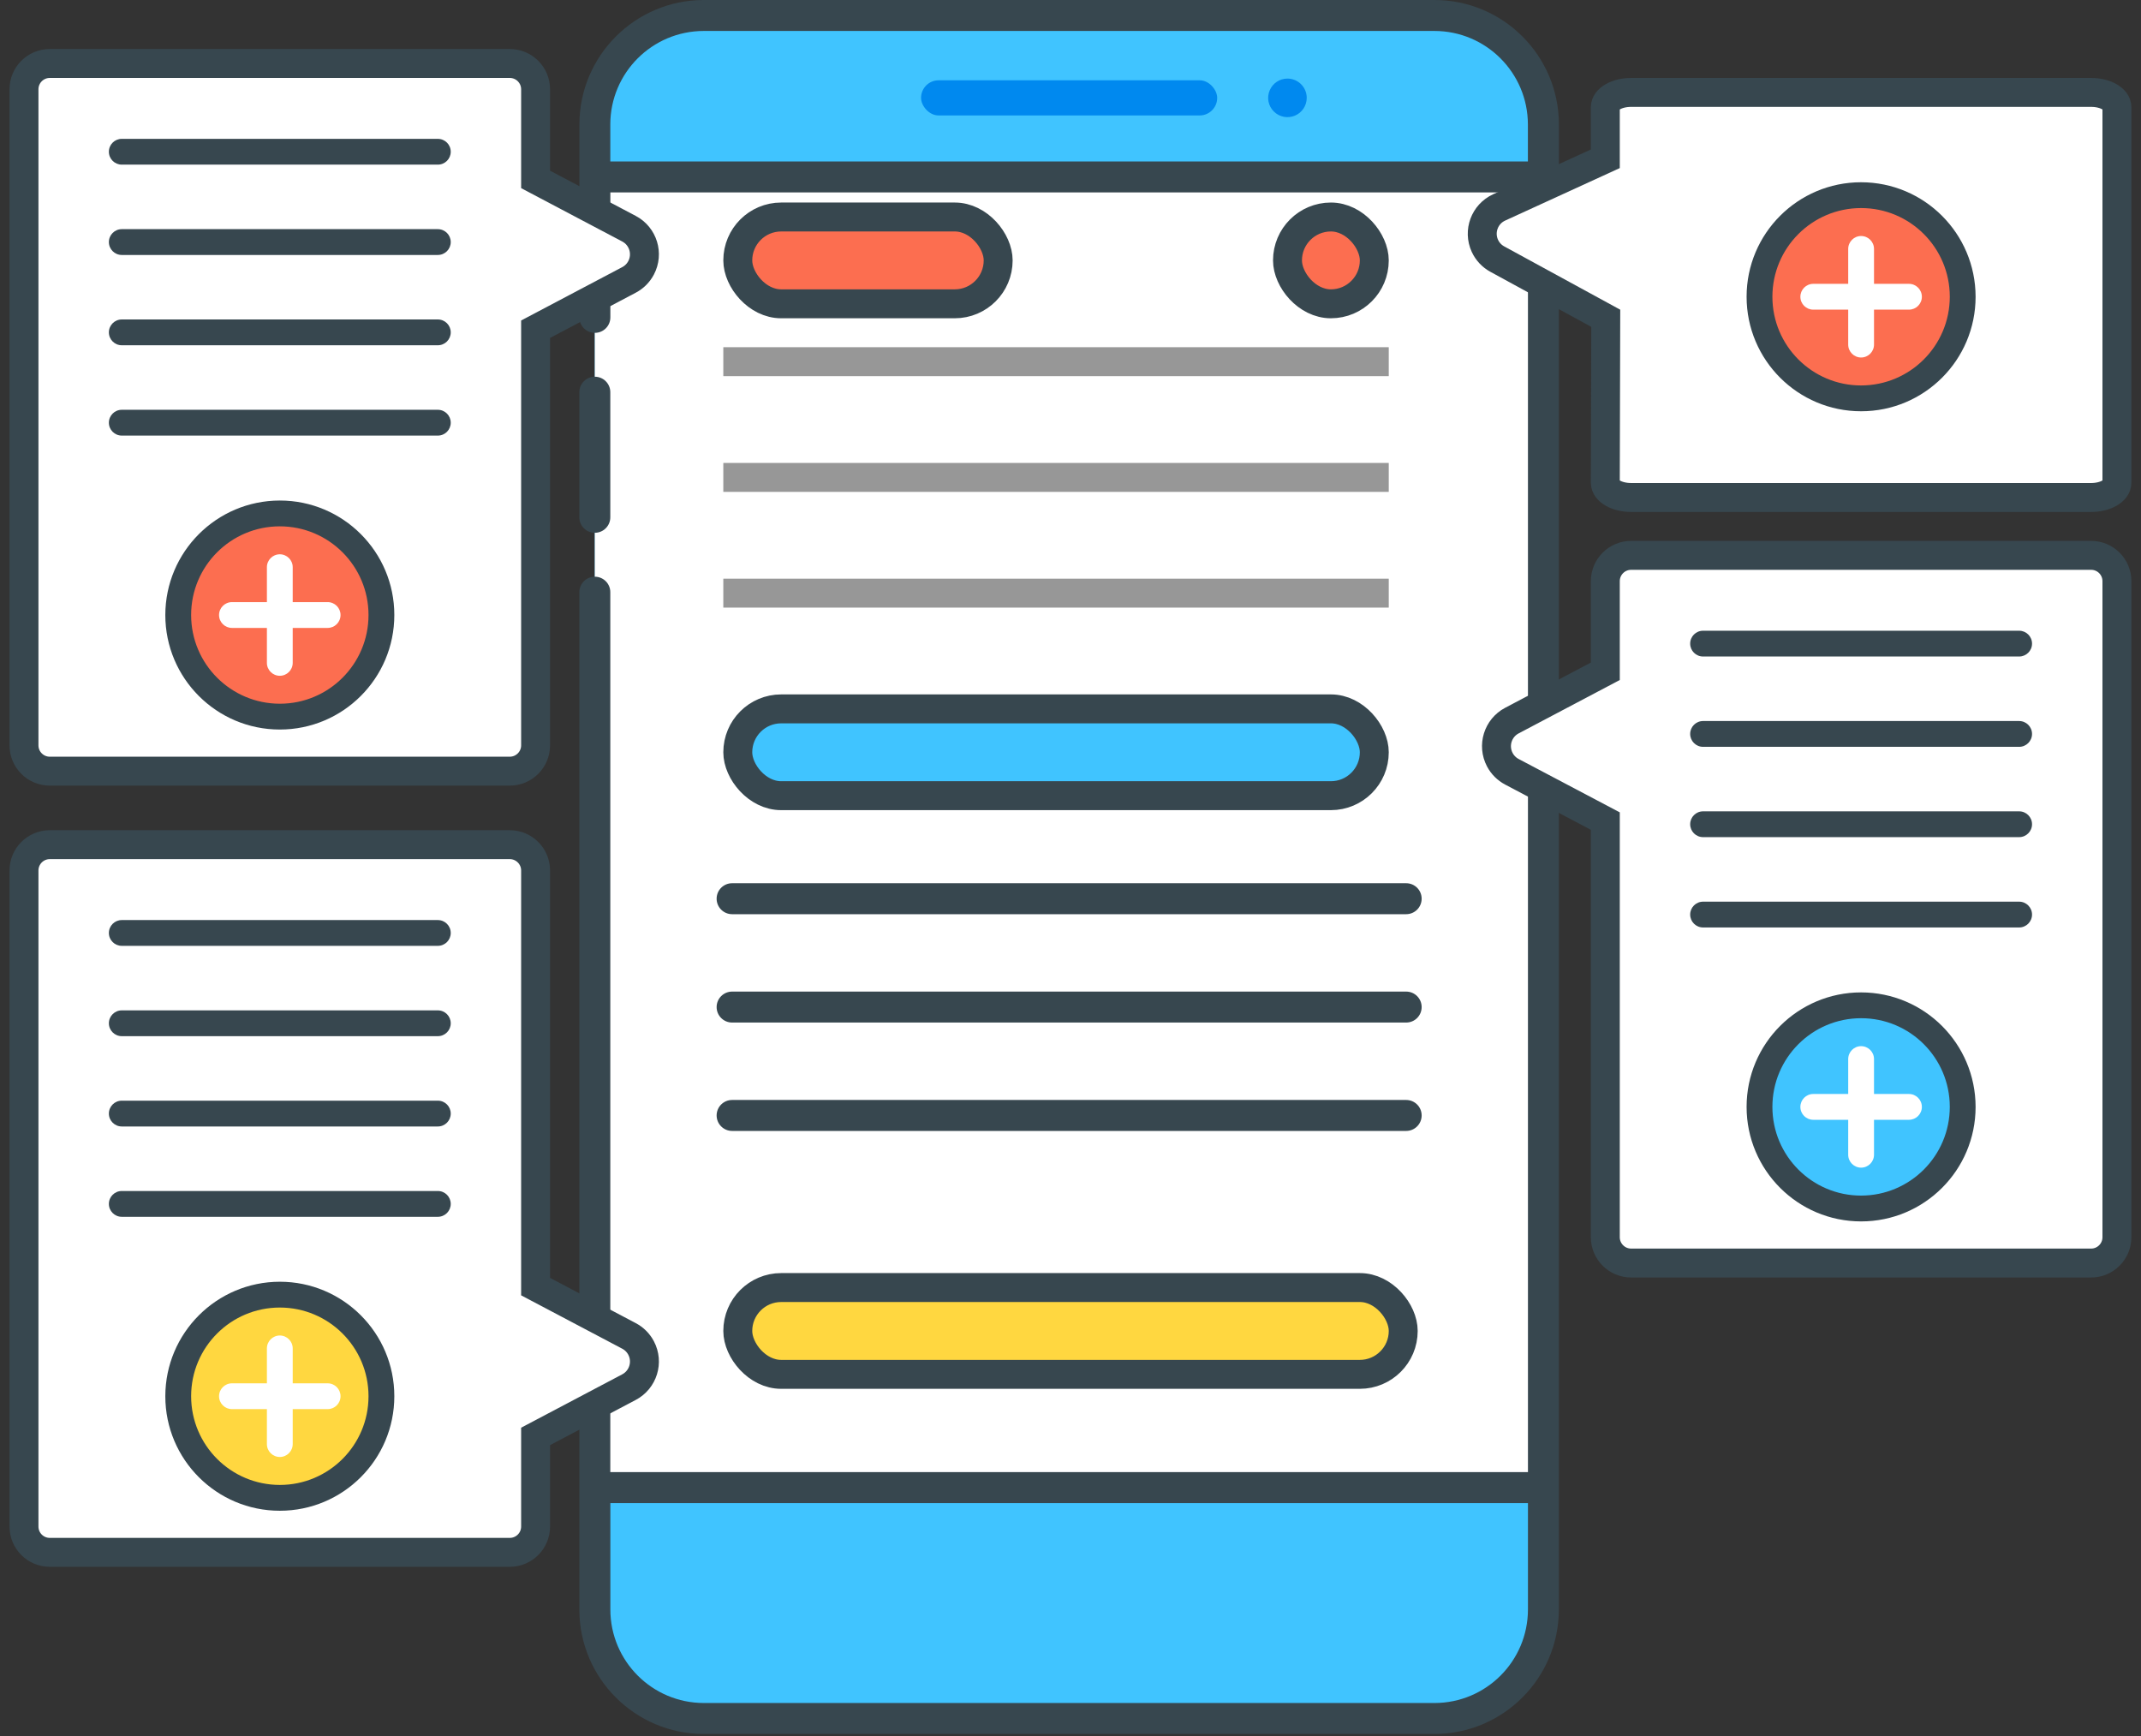 <?xml version="1.0" encoding="UTF-8"?>
<svg width="74px" height="60px" viewBox="0 0 74 60" version="1.1" xmlns="http://www.w3.org/2000/svg" xmlns:xlink="http://www.w3.org/1999/xlink">
    <rect x="0" y="0" width="74" height="60" fill="#333333" stroke="none"/>
    <title>EB315220-F753-47F4-A554-78A38E228BF0</title>
    <g id="Update" stroke="none" stroke-width="1" fill="none" fill-rule="evenodd">
        <g id="20-icons" transform="translate(-549, -636)">
            <g id="API-1-3" transform="translate(549, 636)">
                <g id="Yes,-generated-by-user" fill-rule="nonzero">
                    <rect id="Rectangle" fill="#40C4FF" x="20.56" y="0.535" width="32.787" height="58.859" rx="4"></rect>
                    <polygon id="Path" fill="#FFFFFF" transform="translate(36.953, 28.764) rotate(90) translate(-36.953, -28.764) " points="14.304 12.371 59.602 12.371 59.602 45.158 14.304 45.158"></polygon>
                    <rect id="Rectangle" fill="#FFFFFF" x="32.529" y="42.353" width="8.848" height="4.019" rx="2.009"></rect>
                    <rect id="Rectangle" fill="#0089EF" x="31.835" y="2.775" width="10.235" height="1.215" rx="0.607"></rect>
                    <g id="Group">
                        <path d="M25.304,31.596 L48.602,31.596 C48.898,31.596 49.137,31.356 49.137,31.061 C49.137,30.765 48.898,30.526 48.602,30.526 L25.304,30.526 C25.009,30.526 24.769,30.765 24.769,31.061 C24.769,31.356 25.009,31.596 25.304,31.596 Z" id="Path" fill="#37474F"></path>
                        <path d="M25.304,35.341 L48.602,35.341 C48.898,35.341 49.137,35.102 49.137,34.806 C49.137,34.511 48.898,34.271 48.602,34.271 L25.304,34.271 C25.009,34.271 24.769,34.511 24.769,34.806 C24.769,35.102 25.009,35.341 25.304,35.341 Z" id="Path" fill="#37474F"></path>
                        <path d="M25.304,39.087 L48.602,39.087 C48.898,39.087 49.137,38.847 49.137,38.552 C49.137,38.256 48.898,38.017 48.602,38.017 L25.304,38.017 C25.009,38.017 24.769,38.256 24.769,38.552 C24.769,38.847 25.009,39.087 25.304,39.087 Z" id="Path" fill="#37474F"></path>
                        <path d="M20.559,18.414 C20.855,18.414 21.094,18.174 21.094,17.879 L21.094,13.555 C21.094,13.26 20.855,13.02 20.559,13.02 C20.264,13.02 20.024,13.26 20.024,13.555 L20.024,17.879 C20.024,18.174 20.264,18.414 20.559,18.414 Z" id="Path" fill="#37474F"></path>
                        <path d="M53.881,4.299 C53.879,1.926 51.955,0.002 49.582,0 L24.326,0 C21.953,0.002 20.029,1.926 20.026,4.299 L20.026,10.969 C20.026,11.265 20.266,11.504 20.561,11.504 C20.857,11.504 21.096,11.265 21.096,10.969 L21.096,6.651 L52.811,6.651 L52.811,22.028 L52.811,24.381 L52.811,50.879 L21.094,50.879 L21.094,20.467 C21.094,20.171 20.855,19.932 20.559,19.932 C20.264,19.932 20.024,20.171 20.024,20.467 L20.024,55.629 C20.027,58.003 21.95,59.926 24.324,59.929 L49.58,59.929 C51.953,59.926 53.877,58.003 53.879,55.629 L53.879,24.945 L53.881,4.299 Z M21.094,5.581 L21.094,4.299 C21.096,2.517 22.541,1.072 24.324,1.07 L49.58,1.07 C51.362,1.072 52.807,2.517 52.809,4.299 L52.809,5.581 L21.094,5.581 Z M49.582,58.859 L24.326,58.859 C22.543,58.857 21.098,57.412 21.096,55.629 L21.096,51.949 L52.811,51.949 L52.811,55.629 C52.809,57.412 51.364,58.857 49.582,58.859 L49.582,58.859 Z" id="Shape" fill="#37474F"></path>
                        <g id="Group-36" transform="translate(49.832, 18.716)">
                            <path d="M5.653,4.485 L2.424,6.189 C1.936,6.447 1.749,7.052 2.007,7.541 C2.101,7.719 2.246,7.864 2.424,7.958 L5.653,9.662 L5.653,9.662 L5.653,24.045 C5.653,24.537 6.053,24.937 6.545,24.937 L22.444,24.937 C22.937,24.937 23.336,24.537 23.336,24.045 L23.336,1.37 C23.336,0.877 22.937,0.478 22.444,0.478 L6.545,0.478 C6.053,0.478 5.653,0.877 5.653,1.37 L5.653,4.485 Z" id="Path" stroke="#37474F" fill="#FFFFFF"></path>
                            <circle id="Oval" fill="#40C4FF" cx="14.494" cy="19.54" r="3.511"></circle>
                            <path d="M16.148,19.094 L14.94,19.094 L14.94,17.887 C14.94,17.641 14.74,17.441 14.494,17.441 C14.248,17.441 14.048,17.641 14.048,17.887 L14.048,19.094 L12.84,19.094 C12.594,19.094 12.395,19.294 12.395,19.54 C12.395,19.787 12.594,19.986 12.84,19.986 L14.048,19.986 L14.048,21.194 C14.048,21.44 14.248,21.64 14.494,21.64 C14.74,21.64 14.94,21.44 14.94,21.194 L14.94,19.986 L16.148,19.986 C16.394,19.986 16.594,19.787 16.594,19.54 C16.594,19.294 16.394,19.094 16.148,19.094 Z" id="Path" fill="#FFFFFF"></path>
                            <path d="M14.494,15.583 C12.308,15.583 10.536,17.355 10.536,19.54 C10.536,21.726 12.308,23.498 14.494,23.498 C16.679,23.498 18.451,21.726 18.451,19.54 C18.449,17.356 16.678,15.585 14.494,15.583 L14.494,15.583 Z M14.494,22.606 C12.801,22.606 11.428,21.233 11.428,19.54 C11.428,17.847 12.801,16.475 14.494,16.475 C16.187,16.475 17.559,17.847 17.559,19.54 C17.558,21.233 16.186,22.604 14.494,22.606 L14.494,22.606 Z" id="Shape" fill="#37474F"></path>
                            <path d="M19.956,3.083 L9.032,3.083 C8.785,3.083 8.586,3.282 8.586,3.529 C8.586,3.775 8.785,3.974 9.032,3.974 L19.956,3.974 C20.202,3.974 20.402,3.775 20.402,3.529 C20.402,3.282 20.202,3.083 19.956,3.083 Z" id="Path" fill="#37474F"></path>
                            <path d="M19.956,6.204 L9.032,6.204 C8.785,6.204 8.586,6.404 8.586,6.65 C8.586,6.896 8.785,7.096 9.032,7.096 L19.956,7.096 C20.202,7.096 20.402,6.896 20.402,6.65 C20.402,6.404 20.202,6.204 19.956,6.204 Z" id="Path" fill="#37474F"></path>
                            <path d="M19.956,9.325 L9.032,9.325 C8.785,9.325 8.586,9.525 8.586,9.771 C8.586,10.017 8.785,10.217 9.032,10.217 L19.956,10.217 C20.202,10.217 20.402,10.017 20.402,9.771 C20.402,9.525 20.202,9.325 19.956,9.325 Z" id="Path" fill="#37474F"></path>
                            <path d="M19.956,12.447 L9.032,12.447 C8.785,12.447 8.586,12.647 8.586,12.893 C8.586,13.139 8.785,13.339 9.032,13.339 L19.956,13.339 C20.202,13.339 20.402,13.139 20.402,12.893 C20.402,12.647 20.202,12.447 19.956,12.447 Z" id="Path" fill="#37474F"></path>
                        </g>
                        <g id="Group-36" transform="translate(49.832, 2.716)">
                            <path d="M5.653,2.772 L1.983,4.453 C1.481,4.683 1.26,5.277 1.49,5.779 C1.58,5.975 1.731,6.137 1.921,6.24 L5.668,8.284 L5.668,8.284 L5.653,13.968 C5.653,14.25 6.053,14.478 6.545,14.478 L22.444,14.478 C22.937,14.478 23.336,14.25 23.336,13.968 L23.336,0.989 C23.336,0.707 22.937,0.478 22.444,0.478 L6.545,0.478 C6.053,0.478 5.653,0.707 5.653,0.989 L5.653,2.772 Z" id="Path" stroke="#37474F" fill="#FFFFFF"></path>
                            <circle id="Oval" fill="#FC6E50" cx="14.494" cy="7.54" r="3.511"></circle>
                            <path d="M16.148,7.094 L14.94,7.094 L14.94,5.887 C14.94,5.641 14.74,5.441 14.494,5.441 C14.248,5.441 14.048,5.641 14.048,5.887 L14.048,7.094 L12.84,7.094 C12.594,7.094 12.395,7.294 12.395,7.54 C12.395,7.787 12.594,7.986 12.84,7.986 L14.048,7.986 L14.048,9.194 C14.048,9.44 14.248,9.64 14.494,9.64 C14.74,9.64 14.94,9.44 14.94,9.194 L14.94,7.986 L16.148,7.986 C16.394,7.986 16.594,7.787 16.594,7.54 C16.594,7.294 16.394,7.094 16.148,7.094 Z" id="Path" fill="#FFFFFF"></path>
                            <path d="M14.494,3.583 C12.308,3.583 10.536,5.355 10.536,7.54 C10.536,9.726 12.308,11.498 14.494,11.498 C16.679,11.498 18.451,9.726 18.451,7.54 C18.449,5.356 16.678,3.585 14.494,3.583 L14.494,3.583 Z M14.494,10.606 C12.801,10.606 11.428,9.233 11.428,7.54 C11.428,5.847 12.801,4.475 14.494,4.475 C16.187,4.475 17.559,5.847 17.559,7.54 C17.558,9.233 16.186,10.604 14.494,10.606 L14.494,10.606 Z" id="Shape" fill="#37474F"></path>
                        </g>
                        <g id="Group-36" transform="translate(12.165, 41.216) scale(-1, 1) translate(-12.165, -41.216) translate(0.165, 28.716)">
                            <path d="M5.653,4.485 L2.424,6.189 C1.936,6.447 1.749,7.052 2.007,7.541 C2.101,7.719 2.246,7.864 2.424,7.958 L5.653,9.662 L5.653,9.662 L5.653,24.045 C5.653,24.537 6.053,24.937 6.545,24.937 L22.444,24.937 C22.937,24.937 23.336,24.537 23.336,24.045 L23.336,1.37 C23.336,0.877 22.937,0.478 22.444,0.478 L6.545,0.478 C6.053,0.478 5.653,0.877 5.653,1.37 L5.653,4.485 Z" id="Path" stroke="#37474F" fill="#FFFFFF" transform="translate(12.042, 12.707) scale(1, -1) translate(-12.042, -12.707) "></path>
                            <circle id="Oval" fill="#FFD740" cx="14.494" cy="19.54" r="3.511"></circle>
                            <path d="M16.148,19.094 L14.94,19.094 L14.94,17.887 C14.94,17.641 14.74,17.441 14.494,17.441 C14.248,17.441 14.048,17.641 14.048,17.887 L14.048,19.094 L12.84,19.094 C12.594,19.094 12.395,19.294 12.395,19.54 C12.395,19.787 12.594,19.986 12.84,19.986 L14.048,19.986 L14.048,21.194 C14.048,21.44 14.248,21.64 14.494,21.64 C14.74,21.64 14.94,21.44 14.94,21.194 L14.94,19.986 L16.148,19.986 C16.394,19.986 16.594,19.787 16.594,19.54 C16.594,19.294 16.394,19.094 16.148,19.094 Z" id="Path" fill="#FFFFFF"></path>
                            <path d="M14.494,15.583 C12.308,15.583 10.536,17.355 10.536,19.54 C10.536,21.726 12.308,23.498 14.494,23.498 C16.679,23.498 18.451,21.726 18.451,19.54 C18.449,17.356 16.678,15.585 14.494,15.583 L14.494,15.583 Z M14.494,22.606 C12.801,22.606 11.428,21.233 11.428,19.54 C11.428,17.847 12.801,16.475 14.494,16.475 C16.187,16.475 17.559,17.847 17.559,19.54 C17.558,21.233 16.186,22.604 14.494,22.606 L14.494,22.606 Z" id="Shape" fill="#37474F"></path>
                            <path d="M19.956,3.083 L9.032,3.083 C8.785,3.083 8.586,3.282 8.586,3.529 C8.586,3.775 8.785,3.974 9.032,3.974 L19.956,3.974 C20.202,3.974 20.402,3.775 20.402,3.529 C20.402,3.282 20.202,3.083 19.956,3.083 Z" id="Path" fill="#37474F"></path>
                            <path d="M19.956,6.204 L9.032,6.204 C8.785,6.204 8.586,6.404 8.586,6.65 C8.586,6.896 8.785,7.096 9.032,7.096 L19.956,7.096 C20.202,7.096 20.402,6.896 20.402,6.65 C20.402,6.404 20.202,6.204 19.956,6.204 Z" id="Path" fill="#37474F"></path>
                            <path d="M19.956,9.325 L9.032,9.325 C8.785,9.325 8.586,9.525 8.586,9.771 C8.586,10.017 8.785,10.217 9.032,10.217 L19.956,10.217 C20.202,10.217 20.402,10.017 20.402,9.771 C20.402,9.525 20.202,9.325 19.956,9.325 Z" id="Path" fill="#37474F"></path>
                            <path d="M19.956,12.447 L9.032,12.447 C8.785,12.447 8.586,12.647 8.586,12.893 C8.586,13.139 8.785,13.339 9.032,13.339 L19.956,13.339 C20.202,13.339 20.402,13.139 20.402,12.893 C20.402,12.647 20.202,12.447 19.956,12.447 Z" id="Path" fill="#37474F"></path>
                        </g>
                        <g id="Group-36" transform="translate(12.165, 14.216) scale(-1, 1) translate(-12.165, -14.216) translate(0.165, 1.716)">
                            <path d="M5.653,4.485 L2.424,6.189 C1.936,6.447 1.749,7.052 2.007,7.541 C2.101,7.719 2.246,7.864 2.424,7.958 L5.653,9.662 L5.653,9.662 L5.653,24.045 C5.653,24.537 6.053,24.937 6.545,24.937 L22.444,24.937 C22.937,24.937 23.336,24.537 23.336,24.045 L23.336,1.37 C23.336,0.877 22.937,0.478 22.444,0.478 L6.545,0.478 C6.053,0.478 5.653,0.877 5.653,1.37 L5.653,4.485 Z" id="Path" stroke="#37474F" fill="#FFFFFF"></path>
                            <circle id="Oval" fill="#FC6E50" cx="14.494" cy="19.54" r="3.511"></circle>
                            <path d="M16.148,19.094 L14.94,19.094 L14.94,17.887 C14.94,17.641 14.74,17.441 14.494,17.441 C14.248,17.441 14.048,17.641 14.048,17.887 L14.048,19.094 L12.84,19.094 C12.594,19.094 12.395,19.294 12.395,19.54 C12.395,19.787 12.594,19.986 12.84,19.986 L14.048,19.986 L14.048,21.194 C14.048,21.44 14.248,21.64 14.494,21.64 C14.74,21.64 14.94,21.44 14.94,21.194 L14.94,19.986 L16.148,19.986 C16.394,19.986 16.594,19.787 16.594,19.54 C16.594,19.294 16.394,19.094 16.148,19.094 Z" id="Path" fill="#FFFFFF"></path>
                            <path d="M14.494,15.583 C12.308,15.583 10.536,17.355 10.536,19.54 C10.536,21.726 12.308,23.498 14.494,23.498 C16.679,23.498 18.451,21.726 18.451,19.54 C18.449,17.356 16.678,15.585 14.494,15.583 L14.494,15.583 Z M14.494,22.606 C12.801,22.606 11.428,21.233 11.428,19.54 C11.428,17.847 12.801,16.475 14.494,16.475 C16.187,16.475 17.559,17.847 17.559,19.54 C17.558,21.233 16.186,22.604 14.494,22.606 L14.494,22.606 Z" id="Shape" fill="#37474F"></path>
                            <path d="M19.956,3.083 L9.032,3.083 C8.785,3.083 8.586,3.282 8.586,3.529 C8.586,3.775 8.785,3.974 9.032,3.974 L19.956,3.974 C20.202,3.974 20.402,3.775 20.402,3.529 C20.402,3.282 20.202,3.083 19.956,3.083 Z" id="Path" fill="#37474F"></path>
                            <path d="M19.956,6.204 L9.032,6.204 C8.785,6.204 8.586,6.404 8.586,6.65 C8.586,6.896 8.785,7.096 9.032,7.096 L19.956,7.096 C20.202,7.096 20.402,6.896 20.402,6.65 C20.402,6.404 20.202,6.204 19.956,6.204 Z" id="Path" fill="#37474F"></path>
                            <path d="M19.956,9.325 L9.032,9.325 C8.785,9.325 8.586,9.525 8.586,9.771 C8.586,10.017 8.785,10.217 9.032,10.217 L19.956,10.217 C20.202,10.217 20.402,10.017 20.402,9.771 C20.402,9.525 20.202,9.325 19.956,9.325 Z" id="Path" fill="#37474F"></path>
                            <path d="M19.956,12.447 L9.032,12.447 C8.785,12.447 8.586,12.647 8.586,12.893 C8.586,13.139 8.785,13.339 9.032,13.339 L19.956,13.339 C20.202,13.339 20.402,13.139 20.402,12.893 C20.402,12.647 20.202,12.447 19.956,12.447 Z" id="Path" fill="#37474F"></path>
                        </g>
                        <path d="M44.499,2.716 C44.229,2.715 43.986,2.878 43.883,3.127 C43.779,3.376 43.836,3.663 44.027,3.853 C44.218,4.044 44.504,4.101 44.754,3.998 C45.003,3.895 45.165,3.652 45.165,3.382 C45.165,3.205 45.095,3.036 44.97,2.911 C44.845,2.786 44.676,2.716 44.499,2.716 L44.499,2.716 Z" id="Path" fill="#0089EF"></path>
                    </g>
                </g>
                <rect id="Rectangle" stroke="#37474F" fill="#FFD740" x="25.5" y="44.5" width="23" height="3" rx="1.5"></rect>
                <rect id="Rectangle" stroke="#37474F" fill="#FC6E50" x="25.5" y="7.5" width="9" height="3" rx="1.5"></rect>
                <rect id="Rectangle" stroke="#37474F" fill="#FC6E50" x="44.5" y="7.5" width="3" height="3" rx="1.5"></rect>
                <line x1="25.5" y1="12.5" x2="47.5" y2="12.5" id="Line" stroke="#979797" stroke-linecap="square"></line>
                <line x1="25.5" y1="16.5" x2="47.5" y2="16.5" id="Line" stroke="#979797" stroke-linecap="square"></line>
                <line x1="25.5" y1="20.5" x2="47.5" y2="20.5" id="Line" stroke="#979797" stroke-linecap="square"></line>
                <rect id="Rectangle" stroke="#37474F" fill="#40C4FF" x="25.5" y="24.5" width="22" height="3" rx="1.5"></rect>
            </g>
        </g>
    </g>
</svg>